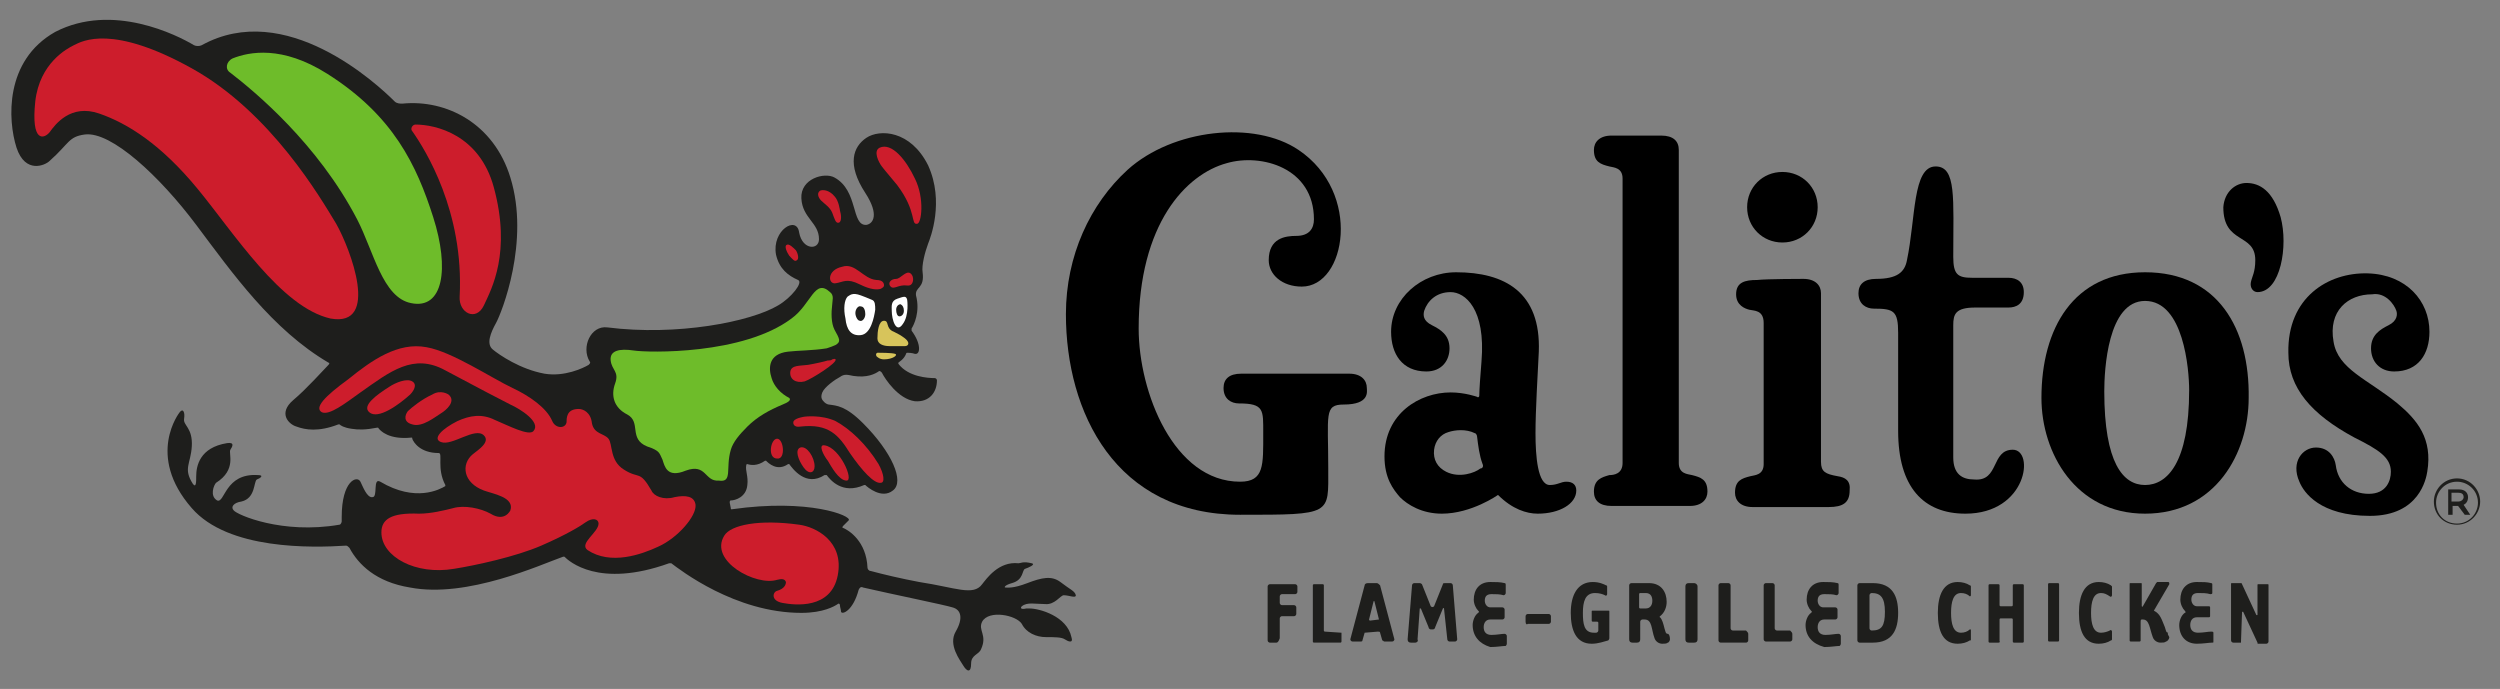 <?xml version="1.0" encoding="UTF-8"?> <svg xmlns="http://www.w3.org/2000/svg" xmlns:xlink="http://www.w3.org/1999/xlink" version="1.1" id="Layer_1" x="0px" y="0px" viewBox="0 0 226.8 62.5" style="enable-background:new 0 0 226.8 62.5;" xml:space="preserve"><rect x="0" y="0" width="226.8" height="62.5" fill="#808080" stroke="none"/> <style type="text/css"> .st0{fill:#1E1E1C;} .st1{fill:#6EBC2A;} .st2{fill:#CD1D2C;} .st3{fill:#FFFFFF;} .st4{fill:#D7C45B;} </style> <g> <path class="st0" d="M93.4,55.2c-0.1,0-0.2,0-0.3,0c-0.4,0.1-0.6,0-0.4-0.2c0.5-0.4,1.2-0.2,2.1-0.2c0.9,0.1,1.4-0.8,1.7-0.8 c0.5,0,1.1,0.3,1.1,0c-0.1-0.4-0.5-0.5-1.4-1.2c-0.8-0.6-1.7-0.4-3,0.1s-1.8,0.4-2,0.4c-0.1,0-0.1-0.2,0.6-0.4 c1.1-0.3,0.9-1.2,1.2-1.3c0.3-0.1,1-0.4,0.6-0.5c-0.8-0.2-1,0-1.2,0c-1.8-0.2-2.9,1.4-3.3,1.9c-0.8,1.1-2.4,0.3-5.7-0.2 c-1.6-0.3-3.3-0.7-4.4-1c-0.2,0-0.3-0.2-0.3-0.3c-0.1-2.4-1.7-3.4-2.2-3.6c-0.1,0-0.1-0.1,0-0.2s0.3-0.3,0.5-0.5 c0.3-0.4-3.6-2-10.6-1c-0.1,0-0.1,0-0.1-0.1l-0.1-0.5c0-0.1,0-0.2,0.1-0.2c0.4,0,1.4-0.3,1.5-1.4c0.1-0.8-0.2-1.3-0.1-1.8 c0-0.1,0.1-0.1,0.1-0.1c0.3,0.1,0.9,0.2,1.6-0.3h0.1c0.2,0.2,1,1,2,0.3h0.1c0.3,0.4,1.5,2.1,3.2,1c0.1,0,0.1,0,0.2,0 c0.3,0.4,1.4,1.8,3.4,0.9h0.1c0.2,0.2,1.5,1.3,2.5,0.5c1.1-0.8-0.1-3.5-2.7-6.1c-1.6-1.6-2.4-1.6-3.1-1.7c-0.1,0-0.3-0.1-0.4-0.2 c-0.2-0.2-0.4-0.4-0.2-0.9c0.2-0.5,1.2-1.2,1.6-1.4c0.4-0.3,0.7-0.2,1.2-0.1c1.3,0.2,2-0.2,2.3-0.4c0.1-0.1,0.2,0,0.3,0.1 c0.3,0.6,1.5,2.4,3,2.6c1.3,0.1,2-0.8,2-1.9c0-0.1-0.1-0.2-0.2-0.2c-0.6,0-2.4-0.1-3.3-1.3v-0.1c0.1-0.1,0.5-0.3,0.7-0.8 c0,0,0-0.1,0.1-0.1s0.4,0,0.7,0.1c0.5,0.1,0.6-0.9-0.3-2.1c0,0,0-0.1,0-0.2c0.2-0.3,0.8-1.5,0.4-3c-0.1-0.8,0.8-0.6,0.6-2.1 c-0.1-0.6,0.2-1.8,0.5-2.6c0.2-0.5,1.5-3.8,0-7.1c-1.6-3.2-4.4-3.3-5.6-2.5s-1.8,2.4-0.1,5c1.3,2,0.7,2.8,0.1,2.9 c-1.4,0.1-0.7-3.1-2.9-4.3c-0.9-0.5-3.1,0.1-3,1.9c0.1,1.8,1.6,2.2,1.6,3.7c0,1-1.5,1-1.8-0.6c-0.2-1.6-2.5-0.2-2.1,2 c0.3,1.3,1.1,1.9,2,2.3c0.5,0.2-0.6,1.6-1.8,2.3c-2.5,1.5-9.2,2.8-15.5,2c-1.5-0.2-2.4,1.8-1.6,3.1c0.1,0.1,0,0.2-0.1,0.3 c-0.5,0.3-2.2,1.1-4,0.8c-2.2-0.4-4.1-1.7-4.7-2.2s-0.2-1.5,0.3-2.4s3.1-7.4,1.3-13.2c-1.5-4.9-5.8-7.1-9.8-6.7 c-0.2,0-0.5,0-0.7-0.2c-1.6-1.6-9.9-9.3-17.5-5.1c-0.2,0.1-0.5,0.1-0.7,0C16.1,3.2,10.2,0.2,5,2.9c-4.6,2.6-4.3,8-3.5,10.5 c0.8,2.4,2.6,1.6,3,1.2c1.8-1.6,1.7-2.2,3.2-2.4c2.4-0.3,6.8,3.8,10.1,8.2s6.9,9.5,12,12.5c0.1,0,0.1,0.1,0,0.2 c-0.4,0.4-2,2.2-3.2,3.2c-1.4,1.2-0.4,2.2,0.3,2.4c0.8,0.3,2,0.5,3.8-0.2h0.1c0.1,0.1,0.4,0.3,1.1,0.4c0.6,0.1,1.3,0.1,2.3-0.1 c0.1,0,0.1,0,0.1,0c0.2,0.3,1,1.1,3,0.9c0.1,0,0.1,0,0.1,0.1c0.1,0.3,0.7,1.3,2.4,1.3c0.4,0-0.2,1.4,0.6,2.9v0.1 c-0.5,0.3-2.7,1.5-5.9-0.4c-0.7-0.4-0.2,1.4-0.7,1.4c-0.5,0.1-0.9-1-1.1-1.4c-0.3-0.6-1.7-0.1-1.7,3.2c0,0.1,0,0.3,0,0.4 s-0.1,0.3-0.2,0.3c-5.2,0.9-9.3-0.9-9.6-1.3c-0.3-0.3,0-0.7,0.7-0.8c1.3-0.3,1.1-1.8,1.4-2c0.3-0.1,0.7-0.4,0.1-0.4 c-3-0.2-3,2.6-3.7,2.3C19,45,19.4,44,19.6,43.8c1.9-1.2,1.1-2.7,1.3-3s0.4-0.7-0.3-0.6c-2.5,0.4-2.8,2.1-2.8,3c0,0.5,0,1.1-0.3,0.7 c-0.9-1.4-0.2-1.8-0.1-3.4c0.1-1.7-0.8-1.9-0.7-2.5s-0.1-1-0.4-0.6c0,0-3.1,3.9,1.1,8.7c3.3,3.8,10.9,3.6,14,3.4 c0.1,0,0.2,0.1,0.3,0.2c0.8,1.5,2.4,3.1,5.5,3.6c5.2,1,11.9-2.1,13.9-2.8h0.1c0.4,0.4,3.1,2.9,9.5,0.6c0.1,0,0.2,0,0.2,0 c0.8,0.6,5.8,4.5,11.8,4.5c2,0,3-0.6,3.3-0.8c0.1-0.1,0.2,0,0.2,0.1c0,0.2,0.1,0.4,0.1,0.6c0.1,0.3,1.1-0.1,1.6-2 c0.1-0.2,0.2-0.3,0.4-0.2c2.6,0.6,7.5,1.6,8.1,1.8c0.8,0.2,1,1,0.3,2.2s0.4,2.6,0.7,3.1c0.3,0.5,0.7,0.7,0.7-0.2 c0-0.8,0.7-0.8,0.9-1.3c0.6-1.3-0.3-1.7,0.1-2.5c0.6-1.1,3.1-0.6,3.6,0.2c0.4,0.8,1.3,1.2,2.2,1.2c0.8,0,1.4,0,1.7,0.2 s0.8,0.4,0.6-0.2C96.8,55.9,94.3,55.2,93.4,55.2"></path> <path class="st1" d="M66.3,40.8c0.2-0.7,0.8-1.4,1.5-2.1c0.9-0.9,2-1.5,3.2-2c0.5-0.2,0.8-0.4,0.6-0.6c-0.8-0.4-1.4-1.1-1.6-1.8 c-0.3-0.9-0.3-2.2,1.5-2.4c0.8-0.1,2.3-0.1,3.5-0.3c0.3-0.1,0.6-0.2,0.8-0.3c0.5-0.3,0.4-0.5-0.1-1.4c-0.3-0.6-0.3-1.5-0.2-2.3 c0-0.3,0.2-0.8-0.2-1.1c-1.4-1.3-1.7,1.1-3.5,2.4c-4.4,3.3-13,3.1-14.3,2.9s-2.2,0-2.1,0.9s0.8,1,0.4,2.1s-0.1,2.2,1.1,2.8 c1.3,0.7,0.1,2.2,1.8,2.9c1.2,0.4,1.1,0.6,1.4,1.2c0.2,0.6,0.4,1.7,2.1,1c1.9-0.7,1.7,1,3,0.9C66.5,43.8,65.8,42.5,66.3,40.8"></path> <path class="st2" d="M73,37.8c0,0-0.8,0.1-1,0.4c-0.1,0.2,0,0.6,0.6,0.5c2.6-0.3,3.5,0.8,4.5,2.4c1.1,1.6,2.2,2.8,2.8,2.7 c0.4,0,0.3-0.8-0.2-1.7c-1.1-1.8-2.6-3.2-3.9-3.9C74.5,37.6,73,37.8,73,37.8"></path> <path class="st2" d="M74.8,40.4c-0.6-0.1-0.1,0.9,0.3,1.4c0.3,0.5,1,1.8,1.7,1.8S76.2,40.6,74.8,40.4"></path> <path class="st2" d="M72.6,40.6c-0.5,0.2-0.2,1.1,0.3,1.8c0.5,0.7,1,0.5,1-0.1C73.9,41.5,73.2,40.4,72.6,40.6"></path> <path class="st3" d="M80.9,28.2c0-0.4-0.1-0.9,0.5-1.1s0.8-0.3,0.9,0.1c0,0,0.2,1.4-0.4,2.2C81.3,30.3,80.9,29,80.9,28.2"></path> <path class="st2" d="M75.5,32.6c-0.1,0.1-0.2,0.1-0.4,0.1c-0.3,0.1-1.2,0.3-1.8,0.4c-0.7,0.1-1.5,0-1.6,0.6 c-0.1,0.7,0.5,1.1,1.3,0.9c0.6-0.2,3-1.7,2.8-2C75.7,32.5,75.6,32.6,75.5,32.6"></path> <path class="st3" d="M79.1,27.2c-0.5-0.2-0.7-0.3-1-0.4c-0.8-0.3-1,0-1.2,0.1c-0.3,0.3-0.4,1.1-0.2,2c0.1,1,0.5,1.6,1.4,1.5 s1.2-1.6,1.3-2.3C79.4,27.7,79.4,27.3,79.1,27.2"></path> <path class="st4" d="M81.2,32.1C80.9,32,79.8,32,79.6,32c-0.2,0.1-0.1,0.2-0.1,0.3c0.1,0.1,0.3,0.3,0.7,0.3 C81,32.6,81.5,32.2,81.2,32.1"></path> <path class="st4" d="M82.1,30.7c-0.4-0.3-0.6-0.4-1-0.6c-0.8-0.3-0.4-1-0.9-1s-0.6,1-0.6,1.6c0,0.5,0.5,0.7,1.1,0.7 c0.8,0,1.2,0,1.4,0C82.4,31.4,82.6,31.1,82.1,30.7"></path> <path class="st2" d="M61.2,45.1c1-0.2,1.8-0.1,1.9,0.7c0.1,1-1.6,3-3.4,3.8c-1.5,0.7-4.3,1.7-6.4,0.3c-0.8-0.6,1-1.6,1-2.4 c0-0.4-0.5-0.6-1.2-0.1c-0.4,0.3-1.7,1.1-4,2.1s-6,1.8-7.9,2.1c-3.5,0.6-6.6-1.1-6.6-3.3c0-1.2,0.9-1.8,3.4-1.7 c1.1,0,2.3-0.3,3.1-0.5c1-0.3,2.5,0,3.4,0.5c1.3,0.8,1.8-0.3,1.8-0.3c0.4-1.2-1.6-1.5-2.4-1.8c-1.9-0.7-2.1-2.4-1-3.3 c0.5-0.4,1.6-1.1,1-1.7c-0.8-0.8-2.9,1-3.9,0.6c-0.8-0.3,0.1-1.2,1.5-1.9c1.1-0.5,2.2-0.7,3.4-0.1c1.2,0.5,3.1,1.5,3.5,1 c0.7-0.8-1.2-2-2.1-2.4c-0.8-0.4-2.9-1.5-5.9-3.1c-2.9-1.6-5,0.1-7.7,2c-1.4,1-2.8,2.1-3.5,1.8c-0.7-0.4,0.2-1.4,2.4-3 c2.1-1.7,4.5-3.4,7.1-2.9c2.3,0.4,5.9,2.8,7.8,3.7c1.5,0.7,3.1,1.8,3.6,3c0.3,0.7,1.2,0.7,1.3,0.1c0-0.4,0-1.2,1.1-1.2 c0.4,0,1.1,0.3,1.2,1.3c0.2,1,1.1,0.9,1.5,1.4s0.1,2,1.4,2.8c1.4,0.9,1.4,0,2.5,1.9C59.3,45,60.2,45.4,61.2,45.1"></path> <path class="st2" d="M37.4,34.6c-0.5-0.3-1.5,0.1-2.1,0.5c-1.1,0.7-2.5,1.7-1.8,2.3c0.8,0.7,2.7-0.7,3.7-1.6 C37.5,35.5,37.9,34.9,37.4,34.6"></path> <path class="st2" d="M40.7,35.8c0,0-0.7-0.5-1.5,0c-0.9,0.4-1.9,1.2-2.2,1.5c-0.3,0.4-0.4,1,0.4,1.2c0.9,0.3,2.1-0.7,2.6-1 C40.5,37.2,41.4,36.4,40.7,35.8"></path> <path class="st2" d="M70.5,39.8c-0.6,0-0.9,1.8,0,1.8C71.3,41.7,71.1,39.8,70.5,39.8"></path> <path class="st2" d="M30.5,20.3C29.1,18,24.6,10.2,17.4,6.2S7.5,3.7,6.7,4.1C6.1,4.4,3.6,5.7,3.2,9.2C2.8,13,4,12.6,4.5,12 C5,11.3,6.4,9.4,9,10.3c2.6,0.9,5.6,2.8,8.9,6.8S25.5,27.9,30,28.9C34.5,29.7,31.8,22.6,30.5,20.3"></path> <path class="st1" d="M20.9,6.6c2.2,1.7,7.9,6.4,11.5,13.3c1.5,2.9,2.3,7.1,4.9,7.6c2.9,0.6,3.5-3.1,2-7.8s-3.6-9.2-9.6-13 c-4.1-2.6-7.1-2-8.6-1.4C20.5,5.6,20.4,6.3,20.9,6.6"></path> <path class="st2" d="M41.7,26.9c-0.1,1.5,1.5,2.3,2.2,0.8s2.5-4.8,0.9-10.7c-1.3-4.8-5.3-5.7-7.1-5.7c-0.3,0-0.5,0.4-0.3,0.6 C38.6,13.6,42.1,19.2,41.7,26.9"></path> <path class="st2" d="M82.3,25.9c-0.8-0.1-1.2,0.4-1.5,0.1s0-0.7,0.5-0.7c0.4,0,0.9-0.8,1.3-0.5C83,25.1,82.9,26,82.3,25.9"></path> <path class="st2" d="M79.5,25.4c0.6,0,0.7,0.3,0.7,0.5c0,0.1-0.1,0.2-0.3,0.3c-0.3,0.1-0.9,0.1-1.9-0.4c-1.2-0.6-1.5-0.2-2.2-0.1 s-0.8-1.2,0.6-1.5C77.6,23.8,78.3,25.3,79.5,25.4"></path> <path class="st2" d="M76,52.2c-0.6,3.1-3.9,2.7-5,2.5s-0.9-1-0.5-1.1c0.7-0.2,0.8-0.6,0.8-0.8c-0.1-0.3-0.4-0.3-0.8-0.2 c-1.9,0.6-6.2-1.7-4.8-4c0.6-1,3.2-1.5,6.8-1C74,47.8,76.6,49.1,76,52.2"></path> <path class="st0" d="M82,28.2c0,0.3-0.2,0.5-0.4,0.5c-0.2,0-0.3-0.3-0.3-0.6c0-0.3,0.2-0.5,0.4-0.5C81.9,27.7,82,27.9,82,28.2"></path> <path class="st0" d="M78.5,28.5c0,0.4-0.3,0.7-0.5,0.6c-0.2,0-0.4-0.4-0.4-0.7c0-0.4,0.3-0.7,0.5-0.6 C78.4,27.8,78.5,28.2,78.5,28.5"></path> <path class="st2" d="M71.4,22.2c-0.3,0.1,0,0.7,0.2,1c0.3,0.3,0.5,0.6,0.7,0.4c0.2-0.1,0.1-0.6-0.1-0.9 C72,22.5,71.6,22.1,71.4,22.2"></path> <path class="st2" d="M76.2,19.1c0.1,0.3,0.2,1-0.1,1.1c-0.3,0.1-0.4-0.4-0.6-0.9s-0.7-0.8-1-1.1s-0.4-0.7-0.1-0.9 c0.2-0.1,0.8-0.1,1.3,0.5C76.1,18.2,76.2,19.1,76.2,19.1"></path> <path class="st2" d="M79.8,13.4c-0.6,0.3-0.1,1.3,0.2,1.7c0.3,0.4,1,1.2,1.4,1.7c1.8,2.4,1.2,3.6,1.8,3.5c0.4,0,0.7-2.3-0.2-4.1 C82.2,14.5,80.9,12.9,79.8,13.4"></path> <g> <path class="st0" d="M163.8,56.7c0-0.4,0.2-0.9,0.5-1.1c0.1-0.1,0.1-0.1,0-0.2c-0.2-0.2-0.4-0.6-0.4-1c0-0.9,0.5-1.6,1.5-1.6 c0.5,0,0.9,0,1.3,0.1c0.1,0,0.1,0.1,0.1,0.2v0.7c0,0.1-0.1,0.2-0.2,0.2c-0.3-0.1-0.7-0.1-1.1-0.1c-0.5,0-0.6,0.3-0.6,0.6 c0,0.3,0.2,0.6,0.5,0.6h1.1c0.1,0,0.2,0.1,0.2,0.2V56c0,0.1-0.1,0.2-0.2,0.2h-1c-0.4,0-0.6,0.3-0.6,0.7c0,0.4,0.2,0.7,0.7,0.7 s0.9-0.1,1.2-0.1c0.1,0,0.2,0.1,0.2,0.2v0.7c0,0.1-0.1,0.2-0.1,0.2c-0.3,0-0.8,0.1-1.4,0.1C164.4,58.4,163.8,57.7,163.8,56.7"></path> <path class="st0" d="M115.8,58.3h-0.6c-0.1,0-0.2-0.1-0.2-0.2v-4.9c0-0.1,0.1-0.2,0.2-0.2h2.3c0.1,0,0.2,0.1,0.2,0.2v0.5 c0,0.1-0.1,0.2-0.2,0.2h-1.2c-0.1,0-0.2,0.1-0.2,0.2v0.6c0,0.1,0.1,0.2,0.2,0.2h1.1c0.1,0,0.2,0.1,0.2,0.2v0.6 c0,0.1-0.1,0.2-0.2,0.2h-1.1c-0.1,0-0.2,0.1-0.2,0.2v1.8C116,58.2,115.9,58.3,115.8,58.3"></path> <path class="st0" d="M121.7,57.4v0.8c0,0.1-0.1,0.1-0.1,0.1h-2.4c-0.1,0-0.1-0.1-0.1-0.1v-5.1c0-0.1,0.1-0.1,0.1-0.1h0.8 c0.1,0,0.1,0.1,0.1,0.1v4.1c0,0.1,0.1,0.1,0.1,0.1L121.7,57.4C121.7,57.3,121.7,57.3,121.7,57.4"></path> <path class="st0" d="M123.8,57.4l-0.2,0.7c0,0.1-0.1,0.1-0.2,0.1h-0.7c-0.1,0-0.2-0.1-0.2-0.2l1.3-4.9c0-0.1,0.1-0.2,0.3-0.2h0.8 c0.1,0,0.2,0.1,0.3,0.2l1.3,4.9c0,0.1-0.1,0.2-0.2,0.2h-0.7c-0.1,0-0.1-0.1-0.2-0.1l-0.2-0.7c0-0.1-0.1-0.1-0.2-0.1L123.8,57.4 C123.9,57.3,123.8,57.4,123.8,57.4 M125.1,56.2l-0.4-1.6c0-0.1-0.1-0.1-0.1,0l-0.4,1.6c0,0,0,0.1,0.1,0.1L125.1,56.2 C125.1,56.3,125.1,56.2,125.1,56.2"></path> <path class="st0" d="M128.4,58.3H128c-0.2,0-0.3-0.1-0.3-0.3l0.4-4.9c0-0.1,0.1-0.2,0.2-0.2h0.5c0.1,0,0.2,0.1,0.2,0.1l0.8,2 c0.1,0.1,0.2,0.1,0.3,0l0.8-2c0-0.1,0.1-0.1,0.2-0.1h0.5c0.1,0,0.2,0.1,0.2,0.2l0.4,4.9c0,0.1-0.1,0.2-0.2,0.2h-0.5 c-0.1,0-0.2-0.1-0.2-0.2l-0.3-2.8c0,0-0.1-0.1-0.1,0l-0.7,1.7c0,0.1-0.1,0.2-0.2,0.2h-0.2c-0.1,0-0.2-0.1-0.2-0.2l-0.7-1.7h-0.1 l-0.2,2.8C128.7,58.2,128.5,58.3,128.4,58.3"></path> <path class="st0" d="M133.6,56.7c0-0.4,0.2-0.9,0.5-1.1c0.1-0.1,0.1-0.1,0-0.2c-0.2-0.2-0.4-0.6-0.4-1c0-0.9,0.5-1.6,1.5-1.6 c0.5,0,0.9,0,1.3,0.1c0.1,0,0.1,0.1,0.1,0.2v0.7c0,0.1-0.1,0.2-0.2,0.2c-0.3-0.1-0.7-0.1-1.1-0.1c-0.5,0-0.6,0.3-0.6,0.6 c0,0.3,0.2,0.6,0.5,0.6h1.1c0.1,0,0.2,0.1,0.2,0.2V56c0,0.1-0.1,0.2-0.2,0.2h-1.1c-0.4,0-0.6,0.3-0.6,0.7c0,0.4,0.2,0.7,0.7,0.7 s0.9-0.1,1.2-0.1c0.1,0,0.2,0.1,0.2,0.2v0.7c0,0.1-0.1,0.2-0.1,0.2c-0.3,0-0.8,0.1-1.4,0.1C134.2,58.4,133.6,57.7,133.6,56.7"></path> <path class="st0" d="M138.4,56.4v-0.5c0-0.1,0.1-0.2,0.2-0.2h1.9c0.1,0,0.2,0.1,0.2,0.2v0.5c0,0.1-0.1,0.2-0.2,0.2h-1.9 C138.5,56.7,138.4,56.6,138.4,56.4"></path> <path class="st0" d="M142.5,55.6c0-1.6,0.6-2.8,2-2.8c0.6,0,1,0.2,1.2,0.3c0.1,0,0.1,0.1,0.1,0.1v0.7c0,0.1-0.1,0.2-0.2,0.1 c-0.2-0.1-0.5-0.2-0.9-0.2c-0.9,0-1.1,0.8-1.1,1.8s0.1,1.8,1,1.8c0.1,0,0.2,0,0.2,0c0.1,0,0.2-0.1,0.2-0.2v-0.7c0,0,0-0.1-0.1-0.1 h-0.4c0,0-0.1,0-0.1-0.1v-0.8c0-0.1,0-0.1,0.1-0.1h1.4c0.1,0,0.1,0,0.1,0.1v2.4c0,0.1-0.1,0.2-0.1,0.2c-0.4,0.1-0.9,0.3-1.5,0.3 C143,58.4,142.5,57.2,142.5,55.6"></path> <path class="st0" d="M151.5,58c0,0.1-0.1,0.3-0.2,0.3c-0.1,0.1-0.3,0.1-0.5,0.1c-0.3,0-0.6-0.2-0.7-0.5c-0.3-0.8-0.2-1.7-0.9-1.7 c-0.1,0-0.1,0-0.2,0s-0.2,0.1-0.2,0.2V58c0,0.2-0.1,0.3-0.3,0.3h-0.4c-0.2,0-0.3-0.1-0.3-0.3v-4.9c0-0.1,0.1-0.2,0.2-0.2h1.6 c1.1,0,1.6,0.8,1.6,1.7c0,0.5-0.2,1-0.6,1.3c0,0-0.1,0.1,0,0.1c0.2,0.2,0.3,0.6,0.4,1c0.1,0.3,0.1,0.5,0.3,0.5 C151.4,57.5,151.5,57.7,151.5,58 M148.7,55.1c0,0.1,0.1,0.1,0.1,0.1h0.5c0.4,0,0.6-0.3,0.6-0.7c0-0.3-0.1-0.7-0.6-0.7h-0.5 c-0.1,0-0.1,0.1-0.1,0.1V55.1z"></path> <path class="st0" d="M154,53.2V58c0,0.2-0.1,0.3-0.3,0.3h-0.5c-0.2,0-0.3-0.1-0.3-0.3v-4.8c0-0.2,0.1-0.3,0.3-0.3h0.5 C153.8,52.9,154,53,154,53.2"></path> <path class="st0" d="M158.6,57.5v0.6c0,0.1-0.1,0.2-0.2,0.2h-2.3c-0.1,0-0.2-0.1-0.2-0.2v-5c0-0.1,0.1-0.2,0.2-0.2h0.7 c0.1,0,0.2,0.1,0.2,0.2V57c0,0.1,0.1,0.2,0.2,0.2h1.2C158.5,57.3,158.6,57.4,158.6,57.5"></path> <path class="st0" d="M162.6,57.5V58c0,0.1-0.1,0.2-0.2,0.2h-2.2c-0.1,0-0.2-0.1-0.2-0.2v-4.9c0-0.1,0.1-0.2,0.2-0.2h0.6 c0.1,0,0.2,0.1,0.2,0.2V57c0,0.1,0.1,0.2,0.2,0.2h1.2C162.5,57.3,162.6,57.4,162.6,57.5"></path> <path class="st0" d="M168.5,53.1c0-0.1,0.1-0.2,0.2-0.2h1.2c1.8,0,2.3,1.2,2.3,2.7s-0.5,2.7-2.3,2.7h-1.2c-0.1,0-0.2-0.1-0.2-0.2 V53.1z M169.6,57c0,0.1,0.1,0.2,0.2,0.2c0.9,0,1.2-0.4,1.2-1.7s-0.4-1.7-1.2-1.7c-0.1,0-0.2,0.1-0.2,0.2V57z"></path> <path class="st0" d="M177.9,53.8c-0.7,0-0.9,0.8-0.9,1.8s0.2,1.8,0.9,1.8c0.3,0,0.6-0.1,0.8-0.3c0.1,0,0.1,0,0.1,0.1V58 c0,0.1,0,0.1-0.1,0.1c-0.3,0.2-0.7,0.3-1.1,0.3c-1.3,0-1.8-1.1-1.8-2.8c0-1.6,0.5-2.8,1.8-2.8c0.4,0,0.8,0.1,1.1,0.3 c0.1,0,0.1,0.1,0.1,0.1V54c0,0.1-0.1,0.1-0.1,0.1C178.5,53.9,178.2,53.8,177.9,53.8"></path> <path class="st0" d="M181.3,58.3h-0.8c-0.1,0-0.1-0.1-0.1-0.1v-5.1c0-0.1,0.1-0.1,0.1-0.1h0.8c0.1,0,0.1,0.1,0.1,0.1v1.8 c0,0.1,0.1,0.1,0.1,0.1h1c0.1,0,0.1-0.1,0.1-0.1v-1.8c0-0.1,0.1-0.1,0.1-0.1h0.8c0.1,0,0.1,0.1,0.1,0.1v5.1c0,0.1-0.1,0.1-0.1,0.1 h-0.8c-0.1,0-0.1-0.1-0.1-0.1v-2c0-0.1-0.1-0.1-0.1-0.1h-1c-0.1,0-0.1,0.1-0.1,0.1v2C181.5,58.2,181.4,58.3,181.3,58.3"></path> <path class="st0" d="M186.8,53v5.1c0,0.1-0.1,0.1-0.1,0.1h-0.8c-0.1,0-0.1-0.1-0.1-0.1V53c0-0.1,0.1-0.1,0.1-0.1h0.8 C186.8,52.9,186.8,53,186.8,53"></path> <path class="st0" d="M190.6,53.8c-0.7,0-0.9,0.8-0.9,1.8s0.2,1.8,0.9,1.8c0.3,0,0.6-0.1,0.8-0.2c0.1-0.1,0.2,0,0.2,0.1V58 c0,0,0,0.1-0.1,0.1c-0.3,0.2-0.7,0.3-1.1,0.3c-1.3,0-1.8-1.1-1.8-2.8c0-1.6,0.5-2.8,1.8-2.8c0.4,0,0.8,0.1,1.1,0.3l0.1,0.1V54 c0,0.1-0.1,0.2-0.2,0.1C191.1,53.9,190.9,53.8,190.6,53.8"></path> <path class="st0" d="M196.8,57.8c0,0.2-0.2,0.4-0.3,0.4c-0.1,0.1-0.3,0.1-0.5,0.1c-0.3,0-0.6-0.2-0.7-0.5 c-0.3-0.8-0.3-1.6-0.9-1.6h-0.1c-0.1,0-0.1,0.1-0.1,0.2v1.7c0,0.1-0.1,0.1-0.1,0.1h-0.8c-0.1,0-0.1-0.1-0.1-0.1V53 c0-0.1,0-0.1,0.1-0.1h0.9c0.1,0,0.1,0,0.1,0.1v2c0,0,0.1,0.1,0.1,0l1.2-2.1l0.1-0.1h1c0.1,0,0.1,0.1,0.1,0.2l-1.4,2.4 c0.6,0.3,0.7,0.8,1,1.5c0.1,0.3,0.1,0.5,0.3,0.5C196.6,57.5,196.7,57.6,196.8,57.8"></path> <path class="st0" d="M197.7,56.7c0-0.4,0.2-0.9,0.5-1.1c0.1,0,0.1-0.1,0-0.2c-0.2-0.2-0.4-0.6-0.4-1c0-0.9,0.5-1.6,1.5-1.6 c0.6,0,0.9,0,1.3,0.1c0.1,0,0.1,0.1,0.1,0.1v0.8c0,0.1-0.1,0.1-0.2,0.1c-0.3-0.1-0.7-0.1-1.1-0.1c-0.5,0-0.6,0.3-0.6,0.6 c0,0.3,0.2,0.6,0.5,0.6h1.1c0.1,0,0.1,0.1,0.1,0.1v0.8c0,0.1-0.1,0.1-0.1,0.1h-1.1c-0.4,0-0.6,0.3-0.6,0.7c0,0.4,0.2,0.7,0.7,0.7 s0.9-0.1,1.2-0.1c0.1,0,0.2,0,0.2,0.1v0.8c0,0.1,0,0.1-0.1,0.1c-0.3,0-0.8,0.1-1.4,0.1C198.3,58.4,197.7,57.7,197.7,56.7"></path> <path class="st0" d="M203.3,58.3h-0.7c-0.1,0-0.2-0.1-0.2-0.2V53c0-0.1,0-0.1,0.1-0.1h0.8c0,0,0.1,0,0.1,0.1l1.3,2.8h0.1v-2.7 c0-0.1,0-0.1,0.1-0.1h0.8c0.1,0,0.1,0,0.1,0.1v5.1c0,0.1-0.1,0.2-0.2,0.2h-0.7c-0.1,0-0.1,0-0.1-0.1l-1.3-2.8h-0.1L203.3,58.3 C203.4,58.2,203.3,58.3,203.3,58.3"></path> <path d="M127,45.1c0.7,0.7,2,1.5,3.8,1.5c2.7,0,5.1-1.7,5.1-1.7c1.3,1.3,2.6,1.7,3.6,1.7c2,0,3.5-0.9,3.5-2.1 c0-0.5-0.3-0.8-0.9-0.8c-0.5,0-0.8,0.3-1.5,0.3c-1.1,0-1.3-2.6-1.3-4.7s0.2-5.3,0.3-7.4c0.2-5.4-3.1-7.2-7.5-7.2 c-3.2,0-5.9,2.4-5.9,5.4c0,2,1,3.6,3.2,3.6c1.4,0,2.1-1,2.1-2.1c0-1.2-0.8-1.7-1.6-2.1s-0.8-0.9-0.7-1.3c0.3-0.9,1.1-1.7,2.4-1.7 s3.2,1.5,2.8,6.3c-0.1,1.2-0.2,2.6-0.2,3.1c0,0.1-0.1,0.2-0.2,0.1c0,0-1.1-0.4-2.4-0.4c-2.8,0-6,1.9-6,5.8 C125.6,43.4,126.4,44.4,127,45.1 M131.2,42.8c-0.8-0.4-1.2-1.1-1.1-2c0.1-0.8,0.6-1.4,1.3-1.6c0.6-0.2,1.6-0.3,2.4,0.1 c0.1,0,0.2,0.2,0.2,0.3c0.1,0.8,0.2,1.7,0.5,2.5c0.1,0.2,0,0.4-0.2,0.4C133.8,42.9,132.4,43.4,131.2,42.8"></path> <path d="M217.4,28.2c0.1,0.3,0.1,0.9-0.7,1.3s-1.6,0.9-1.6,2.1s0.8,2.1,2.1,2.1c2.2,0,3.2-1.6,3.2-3.6c0-2.8-2.1-5.2-5.6-5.3 c-3.6-0.1-7.3,2.2-7.2,7.2c0,3.2,2.1,5.6,6,7.7c2.2,1.1,3.3,1.8,3.3,3.1c0,0.8-0.4,2-2,2s-2.8-1-3-2.6c-0.1-0.7-0.6-1.6-1.8-1.6 s-2.3,1.3-1.5,3.1c0.4,1,1.9,3.1,6.4,3.1s5.1-3.4,5.2-4c0.5-3-0.9-4.7-2.7-6.2c-2.7-2.2-5.4-3.1-5.8-5.6c-0.5-2.8,1.3-4.3,3.5-4.3 C216.4,26.5,217.2,27.6,217.4,28.2"></path> <path d="M182.6,40.8c2,0,1.3,5.8-4.3,5.8c-3.8,0-6.1-2.4-6.1-7.5v-8.9c0-2-0.4-2.2-2.2-2.2c-0.7,0-1.4-0.4-1.4-1.4 c0-0.8,0.5-1.3,1.6-1.3c1.9,0,2.6-0.6,2.8-1.7c0.8-3.8,0.5-8.5,2.6-8.5c1.9,0,1.6,2.9,1.6,8.2c0,1.6,0.4,1.9,1.7,1.9h3.3 c0.8,0,1.4,0.4,1.4,1.3c0,1.1-0.7,1.4-1.4,1.4h-3c-1.8,0-2,0.6-2,1.6v12c0,1.5,0.8,2,1.9,2C181.4,43.7,180.6,40.8,182.6,40.8"></path> <path d="M146.2,12.3c-1.1,0-1.6,0.6-1.6,1.3c0,1.1,0.6,1.3,1.4,1.5c0.4,0.1,1.2,0.1,1.2,1.1c0,2.1,0,25.8,0,25.8 c0,1-0.8,1.1-1.2,1.1c-0.7,0.2-1.4,0.4-1.4,1.5c0,0.8,0.5,1.3,1.6,1.3h7.1c1.1,0,1.6-0.6,1.6-1.3c0-1.1-0.6-1.3-1.4-1.5 c-0.4-0.1-1.2-0.1-1.2-1.1c0-1.2,0-22.4,0-28.4c0-0.8-0.5-1.3-1.6-1.3L146.2,12.3z"></path> <path d="M161.7,22c1.8,0,3.2-1.4,3.2-3.2s-1.4-3.2-3.2-3.2s-3.2,1.4-3.2,3.2S159.9,22,161.7,22"></path> <path d="M163.6,25.3c1.1,0,1.6,0.6,1.6,1.3c0,5.3,0,15.3,0,15.3c0,0.9,0.4,1.1,1.5,1.3c0.7,0.1,1.2,0.4,1.1,1.3l0,0 c0,1.1-0.6,1.5-1.9,1.5H159c-1.1,0-1.6-0.6-1.6-1.3c0-1.1,0.6-1.3,1.4-1.5c0.4-0.1,1.2-0.1,1.2-1.1V29.3c0-1.2-0.9-1.1-1.3-1.2 s-1.2-0.4-1.2-1.4c0-1.1,0.8-1.3,1.9-1.3C160.3,25.3,163.6,25.3,163.6,25.3"></path> <path d="M119.2,19.9c0-4.7-4.8-6-7.9-5.1c-3.7,1-8,5.5-8,15c0,5.8,3.2,13.9,9.2,13.9c2.2,0,2.1-1.5,2.1-4.4c0-2.1,0.1-2.7-2.2-2.7 c-0.7,0-1.4-0.4-1.4-1.4c0-0.8,0.5-1.3,1.6-1.3h9.8c1.1,0,1.6,0.6,1.6,1.3c0,0.3,0.3,1.5-2.1,1.5c-1.8,0-1.4,0.9-1.4,5.8 c0,4.2,0.4,4.2-8,4.2c-11.3,0-15.8-9.3-15.8-18.2c0-5.3,2.2-10,5.6-13.1c4.1-3.7,11.5-4.5,15.5-1.8c5.8,3.9,4.3,12.4,0.3,12.4 c-1.8,0-3-1.1-3-2.4c0-2,1.5-2.2,2.5-2.2C118.8,21.4,119.2,20.7,119.2,19.9"></path> <path d="M203.8,16.6c-1,0-2,0.8-2.1,2.2c0,3.4,2.9,2.3,2.9,4.8c0,1.1-0.3,1.5-0.4,2s0.2,0.9,0.6,0.9c2.1,0,2.8-4.2,2.1-6.8 C206.2,17.3,205,16.6,203.8,16.6"></path> <path d="M194.6,24.7c-6.5,0-9.4,5.1-9.4,11.4c0,5,3.1,10.5,9.4,10.5c6.4,0,9.4-5.5,9.4-10.5C204.1,29.8,201.2,24.7,194.6,24.7 M194.6,44c-2,0-3.7-2-3.7-8.5c0-1.9,0.3-8.2,3.7-8.2c3.5,0,4,6.2,4,8.1C198.6,42,196.6,44,194.6,44"></path> <path class="st0" d="M222.9,43.4c-1.2,0-2.1,1-2.1,2.1l0,0c0,1.2,0.9,2.1,2.1,2.1s2.1-1,2.1-2.1l0,0 C225,44.4,224.1,43.4,222.9,43.4 M224.8,45.6c0,1-0.8,1.9-1.9,1.9s-1.9-0.8-1.9-1.9l0,0c0-1,0.8-1.9,1.9-1.9 C223.9,43.7,224.8,44.5,224.8,45.6L224.8,45.6z"></path> <path class="st0" d="M223.9,45.1c0-0.4-0.3-0.7-0.8-0.7h-1v2.3h0.4v-0.8h0.5l0.6,0.8h0.5l-0.6-0.9 C223.7,45.7,223.9,45.5,223.9,45.1 M222.4,45.5v-0.8h0.6c0.3,0,0.5,0.1,0.5,0.4c0,0.2-0.2,0.4-0.5,0.4H222.4z"></path> </g> </g> </svg> 